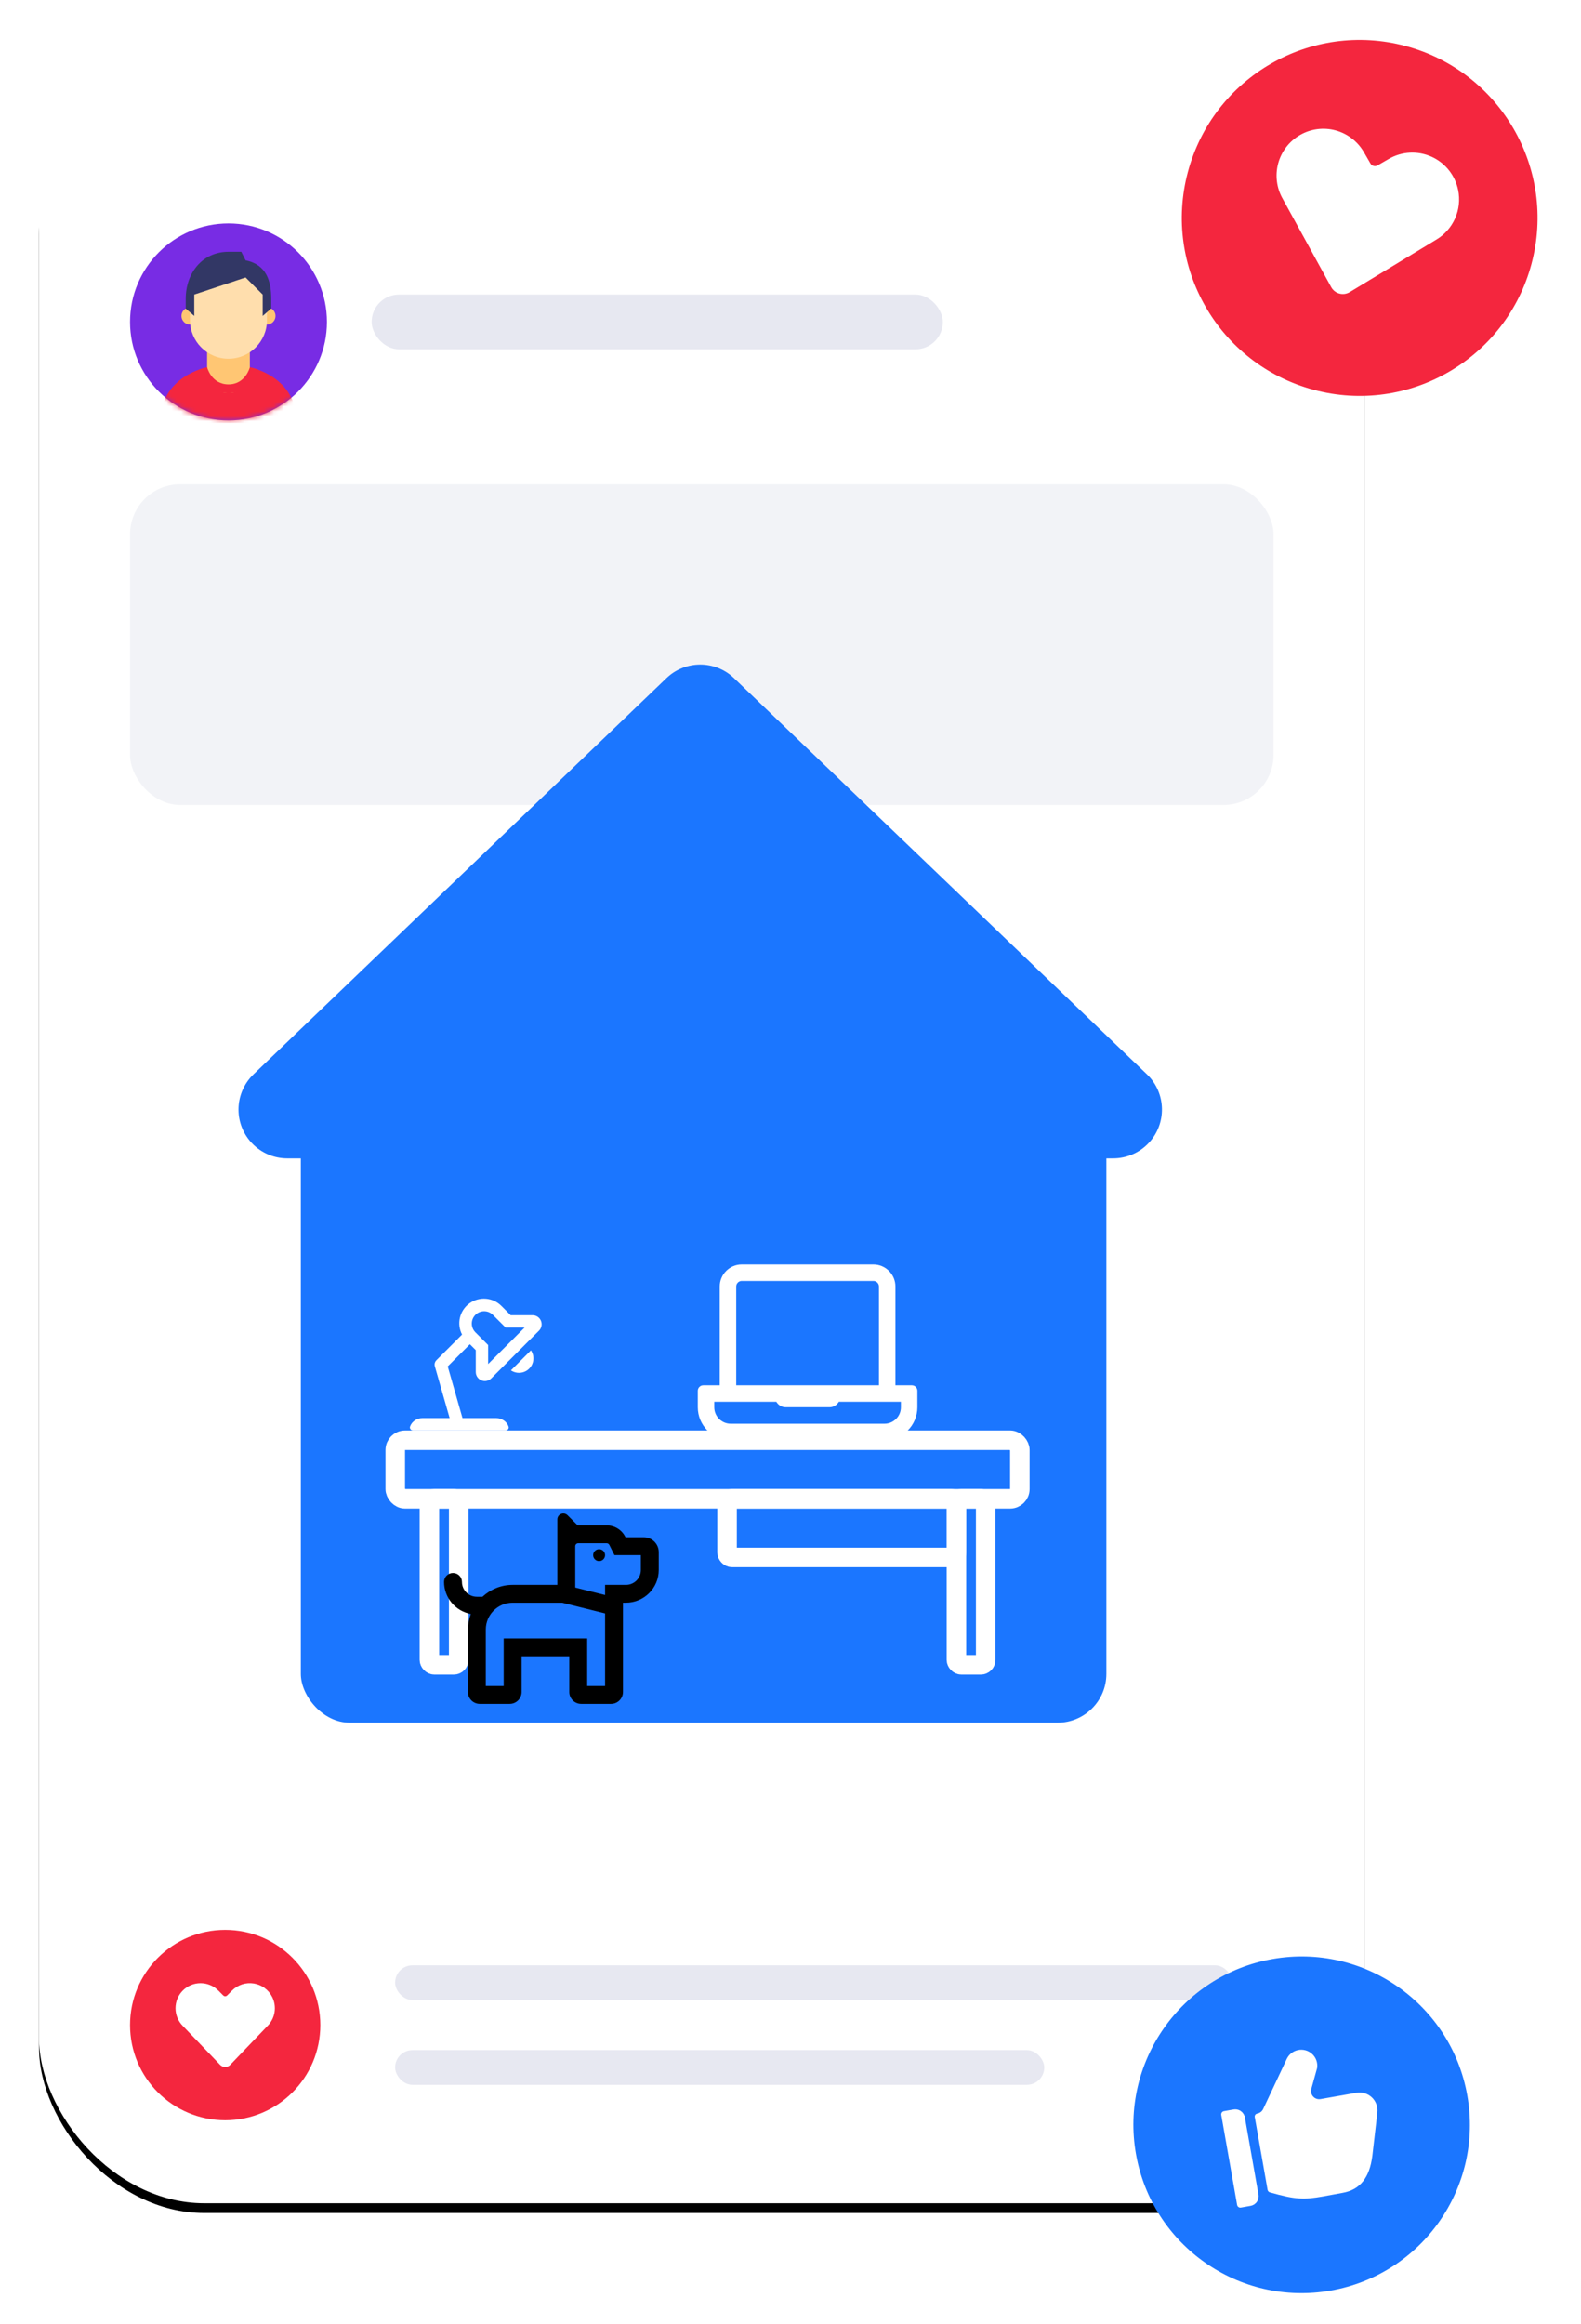 <?xml version="1.0" encoding="UTF-8"?>
<svg width="324px" height="476px" viewBox="0 0 324 476" version="1.1" xmlns="http://www.w3.org/2000/svg" xmlns:xlink="http://www.w3.org/1999/xlink">
    <title>Group 3</title>
    <defs>
        <rect id="path-1" x="0" y="12.162" width="271.645" height="439.121" rx="33.863"></rect>
        <filter x="-4.8%" y="-2.5%" width="109.6%" height="105.9%" filterUnits="objectBoundingBox" id="filter-2">
            <feOffset dx="0" dy="2" in="SourceAlpha" result="shadowOffsetOuter1"></feOffset>
            <feGaussianBlur stdDeviation="4" in="shadowOffsetOuter1" result="shadowBlurOuter1"></feGaussianBlur>
            <feColorMatrix values="0 0 0 0 0.771   0 0 0 0 0.771   0 0 0 0 0.771  0 0 0 0.5 0" type="matrix" in="shadowBlurOuter1"></feColorMatrix>
        </filter>
        <circle id="path-3" cx="20.173" cy="20.173" r="20.173"></circle>
    </defs>
    <g id="Icons" stroke="none" stroke-width="1" fill="none" fill-rule="evenodd">
        <g id="Desktop-HD" transform="translate(-154, -281)">
            <g id="Group-3" transform="translate(162, 281)">
                <g id="Group-2">
                    <g id="Group" transform="translate(0, 0)">
                        <g id="Rectangle" fill-rule="nonzero">
                            <use fill="black" fill-opacity="1" filter="url(#filter-2)" xlink:href="#path-1"></use>
                            <use fill="#FFFFFF" xlink:href="#path-1"></use>
                        </g>
                        <rect id="Rectangle" fill="#E7E8F1" fill-rule="nonzero" x="68.164" y="60.337" width="117.052" height="11.206" rx="5.603"></rect>
                        <rect id="Rectangle" fill="#1B76FF" fill-rule="nonzero" x="53.65" y="223.856" width="165.08" height="129" rx="10"></rect>
                        <circle id="Oval" fill="#F4263E" fill-rule="nonzero" cx="38.147" cy="414.792" r="19.497"></circle>
                        <path d="M47.783,409.049 C47.42,408.321 46.889,407.69 46.234,407.208 C45.579,406.725 44.818,406.406 44.015,406.276 C43.212,406.145 42.39,406.208 41.616,406.458 C40.842,406.709 40.139,407.139 39.564,407.715 L38.551,408.728 C38.444,408.835 38.299,408.895 38.148,408.895 C37.997,408.895 37.852,408.835 37.745,408.728 L36.731,407.715 C35.768,406.753 34.463,406.212 33.102,406.212 C31.741,406.212 30.436,406.753 29.473,407.715 C28.511,408.678 27.97,409.983 27.97,411.344 C27.97,412.705 28.511,414.01 29.473,414.973 L37.098,422.927 C37.233,423.068 37.397,423.181 37.577,423.258 C37.757,423.335 37.951,423.374 38.147,423.374 C38.343,423.374 38.538,423.335 38.718,423.258 C38.898,423.181 39.061,423.068 39.197,422.927 L46.822,414.973 C47.584,414.211 48.087,413.229 48.26,412.166 C48.432,411.103 48.266,410.012 47.783,409.049 L47.783,409.049 Z" id="Path" fill="#FFFFFF" fill-rule="nonzero"></path>
                        <rect id="Rectangle" fill="#E7E8F1" fill-rule="nonzero" x="72.972" y="402.556" width="171.587" height="7.105" rx="3.552"></rect>
                        <rect id="Rectangle" fill="#E7E8F1" fill-rule="nonzero" x="72.972" y="419.923" width="133.031" height="7.105" rx="3.552"></rect>
                        <circle id="Oval" fill="#782CE4" fill-rule="nonzero" cx="38.824" cy="65.94" r="20.173"></circle>
                        <g id="Clipped" transform="translate(18.65, 45.767)">
                            <mask id="mask-4" fill="white">
                                <use xlink:href="#path-3"></use>
                            </mask>
                            <g id="Oval"></g>
                            <g id="Group" mask="url(#mask-4)" fill-rule="nonzero">
                                <g transform="translate(6.155, 5.806)" id="Path">
                                    <path d="M18.399,23.656 C18.399,23.656 17.523,27.161 14.018,27.161 C10.514,27.161 9.638,23.656 9.638,23.656 C9.638,23.656 0,25.396 0,35.046 L28.037,35.046 C28.037,25.43 18.399,23.656 18.399,23.656 Z" fill="#F4263E"></path>
                                    <path d="M14.018,28.913 C9.638,28.913 9.638,23.656 9.638,23.656 L9.638,18.399 L18.399,18.399 L18.399,23.656 C18.399,23.656 18.399,28.913 14.018,28.913 Z" fill="#FFC673"></path>
                                    <path d="M23.657,13.143 C23.657,14.111 22.872,14.895 21.904,14.895 C20.936,14.895 20.152,14.111 20.152,13.143 C20.152,12.174 20.936,11.39 21.904,11.39 C22.872,11.39 23.657,12.174 23.657,13.143 Z" fill="#FFC673"></path>
                                    <path d="M7.886,13.143 C7.886,14.111 7.101,14.895 6.133,14.895 C5.165,14.895 4.381,14.111 4.381,13.143 C4.381,12.174 5.165,11.39 6.133,11.39 C7.101,11.39 7.886,12.174 7.886,13.143 Z" fill="#FFC673"></path>
                                    <path d="M21.904,7.885 C21.904,1.196 6.133,3.53 6.133,7.885 L6.133,14.018 C6.133,18.374 9.663,21.904 14.018,21.904 C18.374,21.904 21.904,18.374 21.904,14.018 L21.904,7.885 Z" fill="#FFDEAD"></path>
                                    <path d="M14.018,7.10542736e-15 C8.696,7.10542736e-15 5.257,4.315 5.257,9.638 L5.257,11.639 L7.009,13.142 L7.009,8.762 L17.523,5.257 L21.028,8.762 L21.028,13.142 L22.78,11.617 L22.78,9.638 C22.78,6.111 21.87,2.615 17.523,1.752 L16.647,7.10542736e-15 L14.018,7.10542736e-15 Z" fill="#323765"></path>
                                    <path d="M14.018,28.913 C18.399,28.913 19.928,25.47 20.108,24.157 C19.095,23.786 18.399,23.656 18.399,23.656 C18.399,23.656 17.523,27.161 14.018,27.161 C10.514,27.161 9.637,23.656 9.637,23.656 C9.637,23.656 8.942,23.784 7.927,24.152 C8.106,25.462 9.637,28.913 14.018,28.913 Z" fill="#F4263E"></path>
                                </g>
                            </g>
                        </g>
                        <circle id="Oval" fill="#F4263E" fill-rule="nonzero" transform="translate(270.644, 44.637) rotate(15) translate(-270.644, -44.637) " cx="270.644" cy="44.637" r="36.446"></circle>
                        <path d="M290.821,38.929 C290.518,37.439 289.864,36.043 288.914,34.855 C287.965,33.667 286.746,32.723 285.359,32.099 C283.972,31.475 282.457,31.191 280.938,31.268 C279.42,31.346 277.941,31.783 276.625,32.545 L274.305,33.884 C274.061,34.025 273.77,34.064 273.497,33.99 C273.224,33.917 272.992,33.739 272.85,33.494 L271.509,31.174 C270.237,28.971 268.142,27.363 265.684,26.704 C263.227,26.046 260.608,26.391 258.405,27.663 C256.201,28.935 254.594,31.03 253.935,33.488 C253.277,35.945 253.621,38.564 254.893,40.767 L264.812,58.818 C264.989,59.139 265.229,59.421 265.517,59.647 C265.806,59.874 266.137,60.039 266.491,60.134 C266.845,60.229 267.215,60.251 267.578,60.2 C267.941,60.148 268.289,60.023 268.603,59.833 L286.218,49.161 C287.963,48.155 289.346,46.625 290.172,44.789 C290.999,42.952 291.226,40.902 290.821,38.929 L290.821,38.929 Z" id="Path" fill="#FFFFFF" fill-rule="nonzero"></path>
                        <circle id="Oval" fill="#1B76FF" fill-rule="nonzero" transform="translate(258.749, 435.219) rotate(-10) translate(-258.749, -435.219) " cx="258.749" cy="435.219" r="34.475"></circle>
                        <g transform="translate(242.267, 419.843)" fill="#FFFFFF" fill-rule="nonzero" id="Path">
                            <path d="M31.995,12.877 C32.065,12.307 32,11.728 31.806,11.188 C31.611,10.648 31.293,10.16 30.876,9.765 C30.46,9.37 29.956,9.078 29.406,8.913 C28.856,8.747 28.275,8.713 27.71,8.813 L20.365,10.108 C20.087,10.157 19.801,10.135 19.534,10.044 C19.268,9.953 19.028,9.795 18.838,9.586 C18.649,9.377 18.515,9.124 18.45,8.849 C18.385,8.575 18.391,8.288 18.467,8.016 L19.652,3.745 C19.734,3.203 19.677,2.649 19.486,2.135 C19.296,1.621 18.978,1.163 18.563,0.805 C18.179,0.472 17.723,0.232 17.23,0.105 C16.738,-0.023 16.223,-0.034 15.725,0.071 C15.227,0.176 14.761,0.395 14.362,0.711 C13.963,1.026 13.643,1.43 13.426,1.89 L8.598,12.144 C8.483,12.386 8.313,12.596 8.1,12.759 C7.888,12.921 7.64,13.03 7.376,13.077 C7.214,13.106 7.07,13.197 6.976,13.332 C6.882,13.467 6.845,13.633 6.873,13.795 L9.499,28.686 C9.521,28.81 9.577,28.925 9.661,29.018 C9.745,29.111 9.854,29.179 9.975,29.213 C15.261,30.713 16.933,30.74 20.899,30.04 C21.356,29.96 23.948,29.476 24.897,29.308 C28.425,28.686 30.411,26.226 30.97,21.752 L31.992,12.928 L31.995,12.877 Z"></path>
                            <path d="M4.791,13.533 L4.757,13.539 C4.598,13.094 4.288,12.719 3.88,12.48 C3.471,12.242 2.992,12.155 2.527,12.236 L0.552,12.584 C0.378,12.615 0.222,12.713 0.121,12.859 C0.019,13.004 -0.021,13.183 0.01,13.358 L3.259,31.785 C3.29,31.96 3.389,32.115 3.534,32.217 C3.679,32.318 3.859,32.358 4.033,32.327 L6.008,31.979 C6.532,31.887 6.997,31.59 7.302,31.155 C7.607,30.719 7.726,30.18 7.634,29.657 L4.791,13.533 Z"></path>
                        </g>
                    </g>
                    <rect id="Rectangle" fill="#E7E8F1" fill-rule="nonzero" opacity="0.5" x="18.65" y="99.192" width="234.343" height="65.688" rx="10.262"></rect>
                    <path d="M142.421,138.905 L227.044,220.051 C231.031,223.873 231.163,230.204 227.341,234.19 C225.455,236.157 222.848,237.269 220.123,237.269 L50.877,237.269 C45.354,237.269 40.877,232.792 40.877,227.269 C40.877,224.544 41.989,221.937 43.956,220.051 L128.579,138.905 C132.447,135.196 138.553,135.196 142.421,138.905 Z" id="Triangle" fill="#1B76FF"></path>
                </g>
                <g id="laptop-regular" transform="translate(135, 259)" fill="#FFFFFF" fill-rule="nonzero">
                    <path d="M43.875,24.75 L40.5,24.75 L40.5,4.5 C40.5,2.025 38.475,0 36,0 L9,0 C6.525,0 4.5,2.025 4.5,4.5 L4.5,24.75 L1.125,24.75 C0.506,24.75 0,25.256 0,25.875 L0,29.25 C0,32.962 3.038,36 6.75,36 L38.25,36 C41.962,36 45,32.962 45,29.25 L45,25.875 C45,25.256 44.494,24.75 43.875,24.75 Z M7.875,4.5 C7.875,3.89 8.39,3.375 9,3.375 L36,3.375 C36.61,3.375 37.125,3.89 37.125,4.5 L37.125,24.75 L7.875,24.75 L7.875,4.5 Z M41.625,29.25 C41.625,31.111 40.111,32.625 38.25,32.625 L6.75,32.625 C4.889,32.625 3.375,31.111 3.375,29.25 L3.375,28.125 L16.095,28.125 C16.486,28.785 17.176,29.25 18,29.25 L27,29.25 C27.824,29.25 28.513,28.785 28.905,28.125 L41.625,28.125 L41.625,29.25 Z" id="Shape"></path>
                </g>
                <rect id="Rectangle" stroke="#FFFFFF" stroke-width="4" x="73" y="295" width="128" height="12" rx="2"></rect>
                <rect id="Rectangle" stroke="#FFFFFF" stroke-width="4" x="80" y="307" width="6" height="34" rx="1"></rect>
                <rect id="Rectangle" stroke="#FFFFFF" stroke-width="4" x="188" y="307" width="6" height="34" rx="1"></rect>
                <rect id="Rectangle" stroke="#FFFFFF" stroke-width="4" x="141" y="307" width="47" height="12" rx="1"></rect>
                <g id="dog-regular" transform="translate(83, 310)" fill="#000000" fill-rule="nonzero">
                    <path d="M44,7.924 L44,11.58 C43.996,15.28 40.989,18.279 37.278,18.282 L36.667,18.282 L36.667,36.563 C36.667,37.909 35.572,39 34.222,39 L28.111,39 C26.761,39 25.667,37.909 25.667,36.563 L25.667,29.251 L15.889,29.251 L15.889,36.563 C15.889,37.909 14.794,39 13.444,39 L7.333,39 C5.983,39 4.889,37.909 4.889,36.563 L4.889,23.766 C4.897,22.682 5.101,21.608 5.491,20.596 C2.312,20.005 0.005,17.241 0,14.017 C0,13.007 0.821,12.189 1.833,12.189 C2.846,12.189 3.667,13.007 3.667,14.017 C3.667,15.7 5.035,17.064 6.722,17.064 L7.873,17.064 C9.506,15.564 11.666,14.626 14.056,14.626 L23.222,14.626 L23.222,1.221 C23.222,0.135 24.538,-0.408 25.308,0.359 L27.392,2.44 L27.383,2.451 C27.424,2.451 27.46,2.44 27.5,2.44 L33.322,2.44 C34.945,2.434 36.43,3.35 37.149,4.801 L37.189,4.877 L40.944,4.877 C42.632,4.877 44,6.241 44,7.924 Z M33,20.471 L24.22,18.282 L14.056,18.282 C11.02,18.286 8.559,20.739 8.556,23.766 L8.556,35.344 L12.222,35.344 L12.222,25.594 L29.333,25.594 L29.333,35.344 L33,35.344 L33,20.471 Z M40.333,8.533 L34.922,8.533 L33.869,6.432 C33.766,6.226 33.554,6.095 33.322,6.096 L27.5,6.096 C27.162,6.096 26.889,6.368 26.889,6.705 L26.889,15.179 L33,16.703 L33,14.626 L37.278,14.626 C38.088,14.626 38.865,14.305 39.438,13.734 C40.011,13.163 40.333,12.388 40.333,11.58 L40.333,8.533 Z M33,8.533 C33,9.206 32.453,9.752 31.778,9.752 C31.103,9.752 30.556,9.206 30.556,8.533 C30.556,7.86 31.103,7.314 31.778,7.314 C32.453,7.314 33,7.86 33,8.533 Z" id="Shape"></path>
                </g>
                <g id="lamp-desk-regular" transform="translate(76, 266)" fill="#FFFFFF" fill-rule="nonzero">
                    <path d="M20.706,14.692 C21.878,15.483 23.448,15.333 24.448,14.333 C25.448,13.334 25.598,11.766 24.806,10.595 L20.706,14.692 Z M26.857,4.542 C26.572,3.847 25.894,3.394 25.142,3.395 L20.659,3.395 L18.767,1.505 C17.016,-0.273 14.227,-0.504 12.207,0.962 C10.187,2.428 9.543,5.149 10.692,7.363 L5.432,12.616 C5.107,12.941 4.984,13.416 5.111,13.857 L8.146,24.471 L2.531,24.471 C1.408,24.471 0.358,25.203 0.027,26.216 C-0.1,26.606 0.233,27 0.643,27 L19.607,27 C20.018,27 20.35,26.606 20.222,26.216 C19.892,25.203 18.843,24.471 17.719,24.471 L10.778,24.471 L7.752,13.88 L12.294,9.342 L13.5,10.548 L13.5,15.027 C13.5,15.778 13.953,16.454 14.647,16.741 C15.341,17.029 16.14,16.87 16.671,16.339 L26.453,6.565 C26.987,6.035 27.147,5.236 26.857,4.542 Z M16.031,13.402 L16.031,9.503 L13.398,6.872 C12.434,5.88 12.446,4.299 13.424,3.322 C14.402,2.344 15.985,2.332 16.977,3.295 L19.611,5.924 L23.513,5.924 L16.031,13.402 Z" id="Shape"></path>
                </g>
            </g>
        </g>
    </g>
</svg>